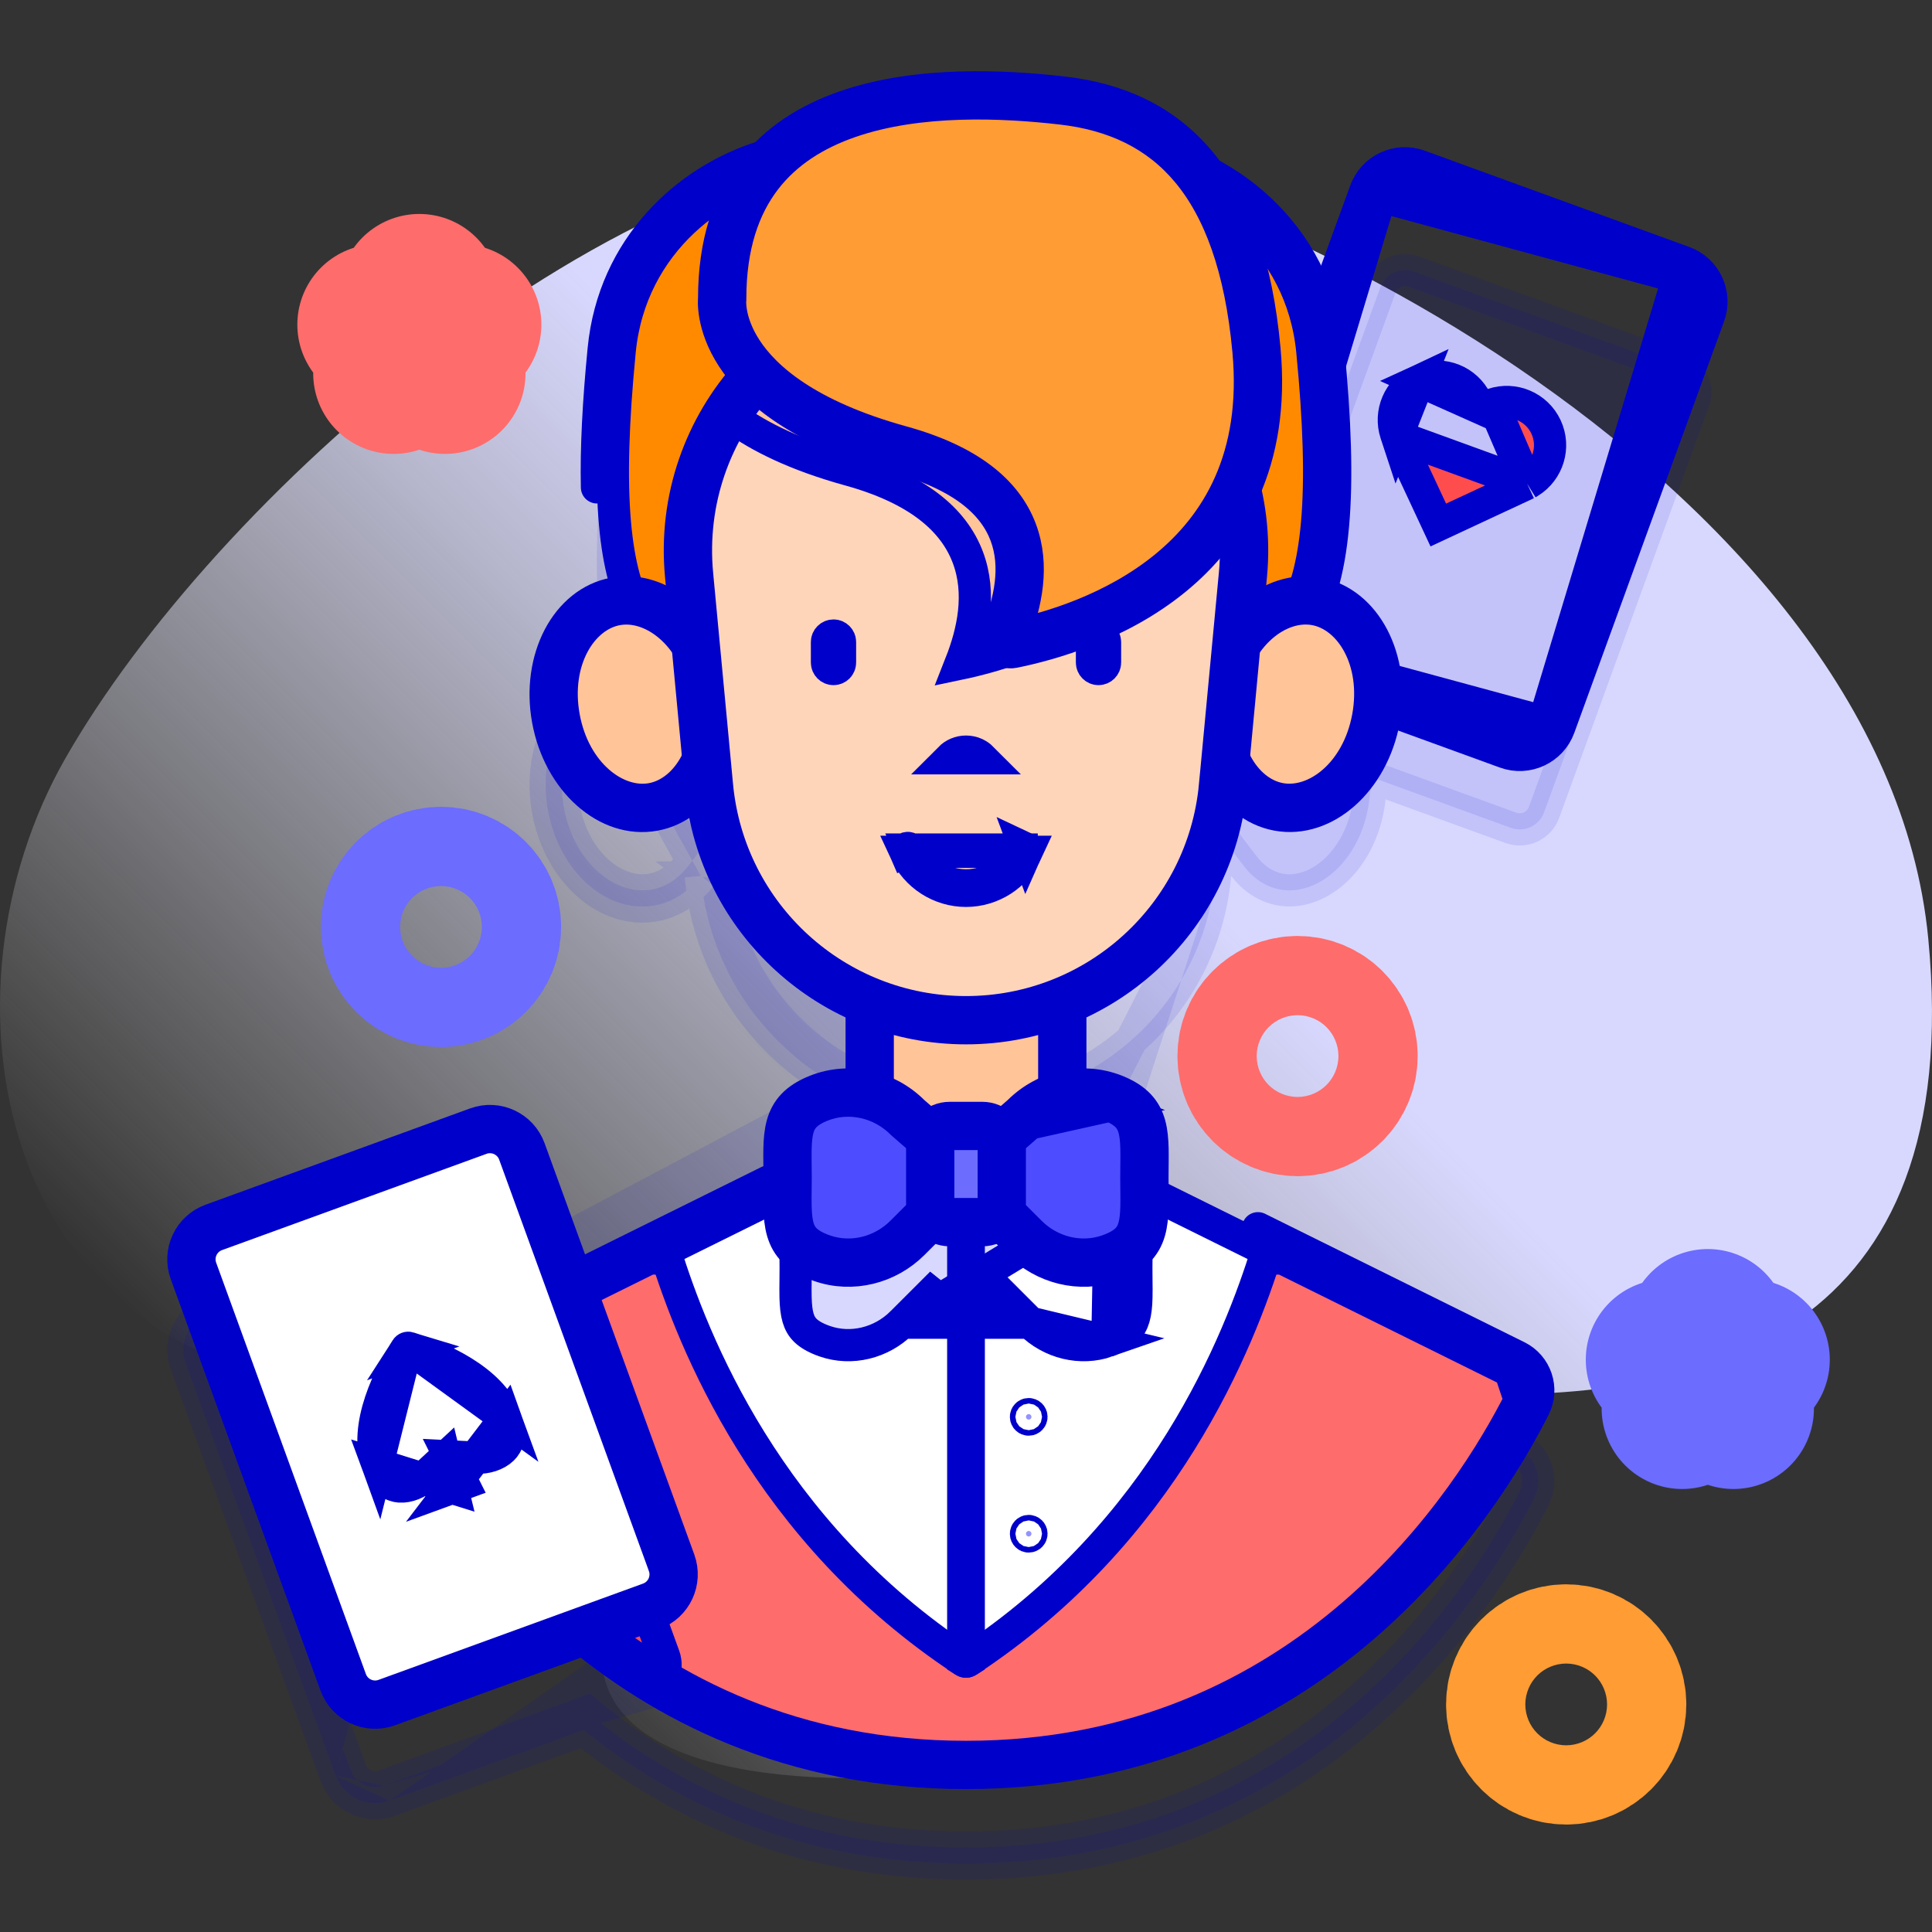 <svg width="120" height="120" viewBox="0 0 120 120" fill="none" xmlns="http://www.w3.org/2000/svg">
<rect x="0" y="0" width="120" height="120" fill="#333333" stroke="none"/>
<g clip-path="url(#clip0_22_70)">
<path d="M119.767 58.288C116.999 29.51 74.707 8.88 58.657 8.852C38.064 8.816 13.221 31.064 4.06 47.102C-4.338 61.805 -0.092 84.199 20.394 85.963C33.447 87.086 55.477 76.724 41.784 93.55C22.742 116.949 70.896 111.67 80.661 103.6C88.447 97.167 75.18 92.329 70.733 88.47C54.159 74.088 124.539 107.881 119.767 58.288Z" fill="url(#paint0_linear_22_70)"/>
<path opacity="0.1" d="M75.467 54.413L75.476 54.316L75.713 51.774L77.266 53.801C77.867 54.585 78.641 55.091 79.515 55.251C81.722 55.656 84.337 53.658 84.978 50.164L84.978 50.163C85.016 49.958 85.045 49.752 85.066 49.548L85.199 48.273L86.403 48.712L93.842 51.419L93.842 51.419C94.677 51.723 95.601 51.292 95.905 50.457L95.905 50.457L105.204 24.909C105.508 24.073 105.077 23.149 104.241 22.845C104.241 22.845 104.241 22.845 104.241 22.845L87.81 16.864L87.81 16.864C86.974 16.56 86.05 16.991 85.746 17.826L85.746 17.826L83.015 25.329L81.936 28.293L81.11 25.249C80.097 21.514 77.529 18.801 74.602 17.258L74.394 17.148L74.257 16.958C72.271 14.203 69.475 12.773 65.94 12.367C63.392 12.075 60 11.858 56.696 12.299C53.38 12.741 50.283 13.827 48.182 16.024L48.001 16.214L47.749 16.29C43.383 17.61 39.072 21.462 38.491 27.422L38.491 27.422C37.82 34.3 37.923 39.074 38.973 42.193L39.33 43.256L38.233 43.49C36.071 43.95 34.392 46.723 35.023 50.164C35.663 53.658 38.278 55.656 40.486 55.251C41.36 55.091 42.134 54.585 42.735 53.801L44.288 51.774L44.525 54.316L44.534 54.413C45.083 60.246 48.812 65.072 53.912 67.248L54.519 67.507V68.168V73.052V74.216L53.369 74.04C52.594 73.922 51.797 74.001 51.049 74.297M75.467 54.413L43.644 54.497L44.323 55.017C44.13 55.268 43.922 55.504 43.697 55.721C44.653 61.382 48.451 66.005 53.519 68.168V72.042C53.57 72.048 53.62 72.055 53.67 72.063L53.519 73.052H52.519V72.99C51.899 73.008 51.278 73.131 50.681 73.367C48.372 74.282 48.389 75.84 48.415 78.039C48.417 78.275 48.42 78.517 48.42 78.768V78.797C48.179 78.833 47.943 78.903 47.724 79.013L36.682 84.479L36.72 84.584L35.78 84.926L35.337 84.03L35.436 83.98L32.885 76.97M75.467 54.413C74.918 60.246 71.189 65.072 66.089 67.248L65.481 67.507V68.168V73.052V74.216L66.632 74.04C67.406 73.922 68.204 74.001 68.951 74.297L69.32 73.367M75.467 54.413L66.481 72.042M51.049 74.297L50.702 73.421L51.05 74.297C51.049 74.297 51.049 74.297 51.049 74.297ZM51.049 74.297C50.51 74.511 50.184 74.741 49.977 74.961C49.775 75.175 49.643 75.423 49.556 75.741C49.465 76.074 49.425 76.478 49.413 76.997C49.406 77.321 49.41 77.644 49.414 78C49.417 78.237 49.42 78.49 49.42 78.768V78.768V78.768V78.768V78.768V78.768V78.768V78.768V78.768V78.768V78.768V78.769V78.769V78.769V78.769V78.769V78.769V78.769V78.769V78.769V78.769V78.769V78.769V78.769V78.77V78.77V78.77V78.77V78.77V78.77V78.77V78.77V78.77V78.77V78.77V78.77V78.771V78.771V78.771V78.771V78.771V78.771V78.771V78.771V78.771V78.771V78.772V78.772V78.772V78.772V78.772V78.772V78.772V78.772V78.772V78.772V78.772V78.772V78.773V78.773V78.773V78.773V78.773V78.773V78.773V78.773V78.773V78.773V78.773V78.773V78.774V78.774V78.774V78.774V78.774V78.774V78.774V78.774V78.774V78.775V78.775V78.775V78.775V78.775V78.775V78.775V78.775V78.775V78.775V78.775V78.776V78.776V78.776V78.776V78.776V78.776V78.776V78.776V78.776V78.776V78.777V78.777V78.777V78.777V78.777V78.777V78.777V78.777V78.777V78.777V78.778V78.778V78.778V78.778V78.778V78.778V78.778V78.778V78.778V78.778V78.778V78.779V78.779V78.779V78.779V78.779V78.779V78.779V78.779V78.779V78.78V78.78V78.78V78.78V78.78V78.78V78.78V78.78V78.78V78.781V78.781V78.781V78.781V78.781V78.781V78.781V78.781V78.781V78.781V78.781V78.782V78.782V78.782V78.782V78.782V78.782V78.782V78.782V78.782V78.783V78.783V78.783V78.783V78.783V78.783V78.783V78.783V78.783V78.784V78.784V78.784V78.784V78.784V78.784V78.784V78.784V78.784V78.784V78.784V78.785V78.785V78.785V78.785V78.785V78.785V78.785V78.785V78.785V78.785V78.786V78.786V78.786V78.786V78.786V78.786V78.786V78.786V78.786V78.787V78.787V78.787V78.787V78.787V78.787V78.787V78.787V78.787V78.787V78.787V78.788V78.788V78.788V78.788V78.788V78.788V78.788V78.788V78.788V78.788V78.789V78.789V78.789V78.789V78.789V78.789V78.789V78.789V78.789V78.79V78.79V78.79V78.79V78.79V78.79V78.79V78.79V78.79V78.79V78.79V78.79V78.791V78.791V78.791V78.791V78.791V78.791V78.791V78.791V78.791V78.791V78.792V78.792V78.792V78.792V78.792V78.792V78.792V78.792V78.792V78.792V78.793V78.793V78.793V78.793V78.793V78.793V78.793V78.793V78.793V78.793V78.793V78.793V78.794V78.794V78.794V78.794V78.794V78.794V78.794V78.794V78.794V78.794V78.794V78.795V78.795V78.795V78.795V78.795V78.795V78.795V78.795V78.795V78.795V78.795V78.796V78.796V78.796V78.796V78.796V78.796V78.796V78.796V78.796V78.796V78.796V78.796V78.796V78.797V78.797V78.797V78.797V78.797V78.797V78.797V78.797V78.797V78.797V78.797V79.66L48.566 79.787C48.418 79.808 48.286 79.85 48.171 79.907L48.167 79.909L36.224 85.822L35.223 86.318L34.84 85.268L31.945 77.312L32.885 76.97M32.885 76.97C32.392 75.616 30.894 74.918 29.54 75.41M32.885 76.97L31.945 77.312C31.641 76.477 30.717 76.046 29.881 76.35M66.481 72.042C66.431 72.048 66.381 72.055 66.331 72.063L66.481 73.052H67.481V72.99C68.101 73.008 68.722 73.131 69.32 73.367M66.481 72.042V68.168V72.042ZM69.32 73.367C71.629 74.282 71.611 75.84 71.586 78.039C71.583 78.275 71.581 78.517 71.581 78.768V78.797M69.32 73.367L68.951 74.297M71.581 78.797L68.951 74.297M71.581 78.797C71.822 78.833 72.057 78.903 72.277 79.013L94.242 89.888C95.41 90.467 95.883 91.885 95.295 93.047C92.246 99.08 81.842 115.749 60 115.749C49.672 115.749 41.903 112.021 36.258 107.453L24.192 111.845M71.581 78.797L68.951 74.297M68.951 74.297C69.491 74.511 69.816 74.741 70.024 74.961C70.226 75.175 70.357 75.423 70.444 75.741C70.535 76.074 70.575 76.478 70.587 76.997C70.594 77.322 70.59 77.644 70.586 78C70.583 78.237 70.581 78.49 70.581 78.768V78.768V78.768V78.768V78.768V78.768V78.768V78.768V78.768V78.768V78.768V78.769V78.769V78.769V78.769V78.769V78.769V78.769V78.769V78.769V78.769V78.769V78.769V78.769V78.77V78.77V78.77V78.77V78.77V78.77V78.77V78.77V78.77V78.77V78.77V78.77V78.771V78.771V78.771V78.771V78.771V78.771V78.771V78.771V78.771V78.771V78.771V78.772V78.772V78.772V78.772V78.772V78.772V78.772V78.772V78.772V78.772V78.772V78.772V78.773V78.773V78.773V78.773V78.773V78.773V78.773V78.773V78.773V78.773V78.773V78.774V78.774V78.774V78.774V78.774V78.774V78.774V78.774V78.774V78.775V78.775V78.775V78.775V78.775V78.775V78.775V78.775V78.775V78.775V78.775V78.775V78.776V78.776V78.776V78.776V78.776V78.776V78.776V78.776V78.776V78.776V78.777V78.777V78.777V78.777V78.777V78.777V78.777V78.777V78.777V78.778V78.778V78.778V78.778V78.778V78.778V78.778V78.778V78.778V78.778V78.778V78.779V78.779V78.779V78.779V78.779V78.779V78.779V78.779V78.779V78.779V78.78V78.78V78.78V78.78V78.78V78.78V78.78V78.78V78.78V78.781V78.781V78.781V78.781V78.781V78.781V78.781V78.781V78.781V78.781V78.782V78.782V78.782V78.782V78.782V78.782V78.782V78.782V78.782V78.782V78.783V78.783V78.783V78.783V78.783V78.783V78.783V78.783V78.783V78.784V78.784V78.784V78.784V78.784V78.784V78.784V78.784V78.784V78.784V78.785V78.785V78.785V78.785V78.785V78.785V78.785V78.785V78.785V78.785V78.786V78.786V78.786V78.786V78.786V78.786V78.786V78.786V78.786V78.787V78.787V78.787V78.787V78.787V78.787V78.787V78.787V78.787V78.787V78.787V78.788V78.788V78.788V78.788V78.788V78.788V78.788V78.788V78.788V78.788V78.789V78.789V78.789V78.789V78.789V78.789V78.789V78.789V78.789V78.789V78.79V78.79V78.79V78.79V78.79V78.79V78.79V78.79V78.79V78.79V78.79V78.791V78.791V78.791V78.791V78.791V78.791V78.791V78.791V78.791V78.791V78.791V78.792V78.792V78.792V78.792V78.792V78.792V78.792V78.792V78.792V78.793V78.793V78.793V78.793V78.793V78.793V78.793V78.793V78.793V78.793V78.793V78.793V78.794V78.794V78.794V78.794V78.794V78.794V78.794V78.794V78.794V78.794V78.794V78.794V78.795V78.795V78.795V78.795V78.795V78.795V78.795V78.795V78.795V78.795V78.795V78.796V78.796V78.796V78.796V78.796V78.796V78.796V78.796V78.796V78.796V78.796V78.796V78.797V78.797V78.797V78.797V78.797V78.797V78.797V78.797V78.797V78.797V78.797V79.66L71.434 79.787C71.582 79.808 71.714 79.85 71.829 79.907L71.833 79.909L93.798 90.784M24.192 111.845L23.85 110.905M24.192 111.845L23.85 110.906L23.85 110.905M24.192 111.845C22.837 112.338 21.34 111.64 20.846 110.285M23.85 110.905L35.916 106.514L36.448 106.32L36.887 106.676C42.382 111.122 49.934 114.749 60 114.749C81.248 114.749 91.396 98.543 94.402 92.596L94.403 92.596C94.739 91.93 94.469 91.116 93.798 90.784M23.85 110.905C23.014 111.21 22.09 110.779 21.786 109.943L20.846 110.285M93.798 90.784L93.799 90.784L94.241 89.89L93.798 90.784ZM20.846 110.285L21.786 109.943L12.487 84.394C12.183 83.559 12.614 82.635 13.45 82.331L13.108 81.392L13.45 82.331L29.881 76.35M20.846 110.285L11.548 84.737C11.055 83.382 11.753 81.884 13.108 81.391L29.54 75.41M29.54 75.41L29.881 76.35M29.54 75.41L29.881 76.35L29.881 76.35M43.529 54.409L42.533 54.501L42.542 54.6L42.542 54.601C42.566 54.846 42.594 55.091 42.627 55.333C42.055 55.787 41.395 56.101 40.666 56.235C37.702 56.778 34.735 54.141 34.039 50.344C33.431 47.024 34.76 43.919 37.086 42.828L43.529 54.409Z" fill="#0000CB" stroke="#0000CB" stroke-width="2"/>
<path d="M95.905 44.832L95.905 44.832L105.204 19.284C105.204 19.283 105.204 19.283 105.204 19.283C105.508 18.448 105.077 17.524 104.241 17.22L95.905 44.832ZM95.905 44.832C95.601 45.667 94.677 46.098 93.841 45.794C93.841 45.794 93.841 45.794 93.841 45.794L77.409 39.813L95.905 44.832ZM87.809 11.239L104.241 17.22L85.746 12.201C86.05 11.366 86.974 10.935 87.809 11.239C87.809 11.239 87.809 11.239 87.809 11.239ZM76.447 37.75L85.746 12.201L77.409 39.813C76.574 39.509 76.143 38.585 76.447 37.75C76.447 37.75 76.447 37.75 76.447 37.75Z" fill="white" stroke="#0000CB" stroke-width="2"/>
<path d="M93.499 46.734L77.067 40.753C75.713 40.26 75.014 38.762 75.507 37.408L84.806 11.859C85.299 10.505 86.797 9.807 88.151 10.299L104.583 16.28C105.938 16.773 106.636 18.271 106.143 19.625L96.844 45.174C96.352 46.528 94.854 47.227 93.499 46.734Z" stroke="#0000CB" stroke-width="2" stroke-miterlimit="10" stroke-linecap="round" stroke-linejoin="round"/>
<path d="M91.974 25.361L91.558 24.679C90.854 23.524 89.379 23.059 88.125 23.643L91.974 25.361ZM91.974 25.361L92.731 25.106M91.974 25.361L92.731 25.106M92.731 25.106C94.013 24.674 95.442 25.266 96.026 26.519C96.608 27.767 96.15 29.234 95.006 29.942L94.851 30.038M92.731 25.106L94.851 30.038M86.763 27.095L86.706 26.922C86.285 25.644 86.877 24.225 88.125 23.644L86.763 27.095ZM86.763 27.095L89.335 32.61L94.851 30.038M86.763 27.095L94.851 30.038" fill="#FF4D4D" stroke="#0000CB" stroke-width="2"/>
<path d="M54.519 58.723H65.481V72.466H54.519V58.723Z" fill="#FFC498" stroke="#0000CB" stroke-width="2"/>
<path d="M66.481 57.723H53.519V73.466H66.481V57.723Z" stroke="#0000CB" stroke-width="2" stroke-miterlimit="10" stroke-linecap="round" stroke-linejoin="round"/>
<path d="M94.402 86.972L94.402 86.971C94.739 86.306 94.469 85.492 93.799 85.159L94.402 86.972ZM94.402 86.972C91.396 92.919 81.248 109.124 60 109.124C38.752 109.124 28.606 92.919 25.598 86.971L25.598 86.971C25.261 86.306 25.531 85.492 26.201 85.159C26.202 85.159 26.202 85.159 26.202 85.159C26.202 85.159 26.202 85.159 26.202 85.159L40.326 78.167H79.674L93.798 85.159L94.402 86.972Z" fill="#FF6C6C" stroke="#0000CB" stroke-width="2"/>
<path d="M41.244 102.862L41.244 102.862C41.392 103.269 41.365 103.7 41.199 104.069C32.376 98.792 27.514 90.759 25.598 86.971L25.598 86.971C25.261 86.306 25.531 85.492 26.202 85.159C26.202 85.159 26.202 85.159 26.202 85.159L33.487 81.552L41.244 102.862Z" fill="#FF4D4D" stroke="#0000CB" stroke-width="2"/>
<path d="M71.829 74.283L71.833 74.284L78.706 77.687C76.969 83.281 72.353 95.132 60.102 103.179L60.102 103.179C60.039 103.22 59.961 103.22 59.898 103.179L59.898 103.179C47.647 95.132 43.032 83.281 41.294 77.687L48.167 74.284L48.167 74.284L48.171 74.283C48.352 74.192 48.555 74.144 48.764 74.144H71.236C71.445 74.144 71.648 74.192 71.829 74.283Z" fill="white" stroke="#0000CB" stroke-width="2"/>
<path d="M59.9 103.179C59.876 103.163 59.852 103.147 59.828 103.132V74.144H60.172V103.132C60.148 103.147 60.125 103.163 60.101 103.178L60.101 103.179C60.039 103.219 59.961 103.219 59.9 103.179Z" fill="#D8D8FF" stroke="#0000CB" stroke-width="2"/>
<path d="M68.951 74.297L68.949 74.296C68.801 74.237 68.65 74.187 68.494 74.144H51.506C51.35 74.187 51.199 74.237 51.051 74.296L51.049 74.297C50.51 74.511 50.184 74.741 49.976 74.961C49.775 75.175 49.643 75.423 49.556 75.741C49.465 76.074 49.425 76.478 49.413 76.998C49.406 77.322 49.41 77.644 49.414 78C49.417 78.237 49.419 78.49 49.419 78.767C49.419 79.045 49.417 79.299 49.414 79.537C49.409 79.91 49.406 80.246 49.414 80.582C49.427 81.112 49.472 81.521 49.571 81.856C49.664 82.172 49.805 82.421 50.027 82.637C50.258 82.861 50.621 83.093 51.22 83.303L51.22 83.303C52.875 83.882 54.745 83.421 56.014 82.155L68.951 74.297ZM68.951 74.297C69.49 74.511 69.816 74.741 70.024 74.961C70.225 75.175 70.357 75.423 70.444 75.741C70.535 76.074 70.575 76.478 70.587 76.998C70.594 77.322 70.59 77.644 70.586 78C70.583 78.237 70.581 78.49 70.581 78.767C70.581 79.045 70.583 79.299 70.586 79.537C70.591 79.91 70.594 80.246 70.586 80.582C70.573 81.112 70.528 81.521 70.429 81.856C70.336 82.172 70.195 82.421 69.973 82.637C69.742 82.861 69.379 83.093 68.78 83.303L68.78 83.303M68.951 74.297L68.78 83.303M68.78 83.303C67.125 83.882 65.255 83.421 63.986 82.155L68.78 83.303ZM57.214 80.955L56.014 82.154H63.986L62.786 80.955L62.153 80.322L61.454 80.881C61.331 80.98 61.178 81.037 61.013 81.037H58.987C58.822 81.037 58.669 80.98 58.546 80.881L57.847 80.322L57.214 80.955Z" fill="#D8D8FF" stroke="#0000CB" stroke-width="2"/>
<path d="M60.172 81.037H59.828V74.144H60.172V81.037Z" fill="#B2B2FF" stroke="#0000CB" stroke-width="2"/>
<path d="M47.724 73.387L25.757 84.264C24.59 84.842 24.118 86.259 24.706 87.422C27.756 93.456 38.158 110.123 60 110.123C81.842 110.123 92.244 93.456 95.294 87.422C95.882 86.259 95.41 84.842 94.243 84.264L78.134 76.287" stroke="#0000CB" stroke-width="2" stroke-miterlimit="10" stroke-linecap="round" stroke-linejoin="round"/>
<path d="M56.016 69.761L56.041 69.785L56.067 69.808L59 72.358V73.541L56.013 76.528L56.013 76.528C54.745 77.797 52.876 78.256 51.221 77.677C50.622 77.468 50.258 77.235 50.028 77.011C49.806 76.795 49.665 76.547 49.571 76.23C49.473 75.896 49.428 75.487 49.414 74.957C49.406 74.621 49.41 74.285 49.414 73.912C49.417 73.674 49.42 73.42 49.42 73.143C49.42 72.865 49.417 72.612 49.414 72.375C49.41 72.019 49.406 71.696 49.413 71.372C49.425 70.853 49.465 70.449 49.556 70.116C49.643 69.798 49.775 69.55 49.977 69.336C50.184 69.116 50.51 68.886 51.049 68.672C52.74 68.002 54.699 68.444 56.016 69.761Z" fill="#4D4DFF" stroke="#0000CB" stroke-width="2"/>
<path d="M63.959 69.785L63.933 69.808L61 72.358V73.541L63.987 76.528L63.987 76.528C65.255 77.797 67.124 78.256 68.779 77.677C69.378 77.468 69.742 77.235 69.972 77.011C70.194 76.795 70.335 76.547 70.429 76.23C70.527 75.896 70.572 75.487 70.585 74.957C70.594 74.621 70.59 74.285 70.586 73.912C70.583 73.674 70.58 73.42 70.58 73.143C70.58 72.865 70.583 72.612 70.586 72.375C70.59 72.019 70.594 71.696 70.587 71.372C70.575 70.853 70.534 70.449 70.444 70.116C70.357 69.798 70.225 69.55 70.023 69.336C69.816 69.116 69.49 68.886 68.951 68.672L63.959 69.785ZM63.959 69.785L63.984 69.761M63.959 69.785L63.984 69.761M63.984 69.761C65.301 68.444 67.26 68.002 68.951 68.672L63.984 69.761Z" fill="#4D4DFF" stroke="#0000CB" stroke-width="2"/>
<path d="M60 71.902L56.724 69.053C55.14 67.47 52.762 66.917 50.681 67.742C48.124 68.755 48.42 70.556 48.42 73.143C48.42 75.798 48.109 77.648 50.891 78.621C52.928 79.334 55.195 78.761 56.72 77.235L60 73.956V71.902Z" stroke="#0000CB" stroke-width="2" stroke-miterlimit="10" stroke-linecap="round" stroke-linejoin="round"/>
<path d="M60 71.902L63.277 69.053C64.86 67.47 67.238 66.917 69.319 67.742C71.876 68.755 71.58 70.556 71.58 73.143C71.58 75.798 71.891 77.648 69.109 78.621C67.073 79.334 64.805 78.761 63.28 77.235L60 73.956V71.902Z" stroke="#0000CB" stroke-width="2" stroke-miterlimit="10" stroke-linecap="round" stroke-linejoin="round"/>
<path d="M61.012 75.411H58.989C58.596 75.411 58.277 75.093 58.277 74.7V71.147C58.277 70.754 58.596 70.435 58.989 70.435H61.012C61.405 70.435 61.723 70.754 61.723 71.147V74.7C61.723 75.093 61.404 75.411 61.012 75.411Z" fill="#6C6CFF" stroke="#0000CB" stroke-width="2"/>
<path d="M61.012 76.411H58.989C58.043 76.411 57.277 75.645 57.277 74.7V71.147C57.277 70.201 58.043 69.435 58.989 69.435H61.012C61.957 69.435 62.723 70.202 62.723 71.147V74.7C62.723 75.645 61.957 76.411 61.012 76.411Z" stroke="#0000CB" stroke-width="2" stroke-miterlimit="10" stroke-linecap="round" stroke-linejoin="round"/>
<path d="M64.067 88.003C64.067 88.098 63.99 88.175 63.895 88.175C63.8 88.175 63.723 88.098 63.723 88.003C63.723 87.909 63.8 87.832 63.895 87.832C63.99 87.832 64.067 87.909 64.067 88.003Z" fill="#9393FF" stroke="#0000CB" stroke-width="2"/>
<path d="M64.067 95.263C64.067 95.358 63.99 95.435 63.895 95.435C63.8 95.435 63.723 95.358 63.723 95.263C63.723 95.168 63.8 95.091 63.895 95.091C63.99 95.091 64.067 95.168 64.067 95.263Z" fill="#9393FF" stroke="#0000CB" stroke-width="2"/>
<path d="M56.22 17.824C56.18 17.843 56.138 17.863 56.094 17.884C55.732 18.056 55.222 18.319 54.613 18.684C53.395 19.413 51.772 20.555 50.132 22.22C46.968 25.43 43.766 30.556 43.26 38.3H39.752C38.948 36.953 38.426 35.076 38.199 32.53C37.947 29.712 38.065 26.169 38.491 21.797C39.153 15.003 44.671 10.948 49.548 10.265C51.989 9.923 54.069 10.452 55.29 11.672C56.413 12.793 57.039 14.734 56.22 17.824Z" fill="#FF8A00" stroke="#0000CB" stroke-width="2"/>
<path d="M47.33 9.747C42.699 11.198 38.117 15.32 37.495 21.7C37.175 24.983 37.025 27.83 37.078 30.272" stroke="#0000CB" stroke-width="2" stroke-miterlimit="10" stroke-linecap="round" stroke-linejoin="round"/>
<path d="M63.906 17.883C63.862 17.862 63.82 17.843 63.78 17.824C62.961 14.734 63.587 12.793 64.71 11.672C65.931 10.452 68.011 9.923 70.452 10.265C75.329 10.948 80.847 15.003 81.509 21.797C81.936 26.169 82.053 29.712 81.802 32.529C81.574 35.076 81.052 36.953 80.248 38.3H76.74C76.234 30.556 73.032 25.43 69.868 22.219C68.228 20.555 66.605 19.413 65.388 18.683C64.778 18.319 64.268 18.056 63.906 17.883Z" fill="#FF8A00" stroke="#0000CB" stroke-width="2"/>
<path d="M80.791 39.3C82.999 36.156 83.362 30.493 82.504 21.7C81.073 7.021 58.684 4.295 62.946 18.551" stroke="#0000CB" stroke-width="2" stroke-miterlimit="10" stroke-linecap="round" stroke-linejoin="round"/>
<path d="M81.671 37.843C83.879 38.248 85.614 41.043 84.974 44.537C84.334 48.031 81.719 50.029 79.511 49.625C77.303 49.22 75.568 46.425 76.208 42.93C76.849 39.436 79.463 37.438 81.671 37.843Z" fill="#FFC498" stroke="#0000CB" stroke-width="2"/>
<path d="M43.787 42.933C44.427 46.427 42.691 49.222 40.484 49.627C38.276 50.032 35.661 48.034 35.021 44.54C34.38 41.046 36.116 38.25 38.324 37.846C40.532 37.441 43.146 39.439 43.787 42.933Z" fill="#FFC498" stroke="#0000CB" stroke-width="2"/>
<path d="M85.958 44.718C86.653 40.921 84.815 37.403 81.851 36.859C78.887 36.316 75.92 38.953 75.225 42.75C74.528 46.547 76.367 50.065 79.331 50.608C82.295 51.152 85.262 48.514 85.958 44.718Z" stroke="#0000CB" stroke-width="2" stroke-miterlimit="10" stroke-linecap="round" stroke-linejoin="round"/>
<path d="M40.664 50.611C43.628 50.068 45.466 46.549 44.77 42.753C44.075 38.956 41.108 36.319 38.144 36.862C35.18 37.405 33.341 40.923 34.037 44.72C34.733 48.517 37.7 51.154 40.664 50.611Z" stroke="#0000CB" stroke-width="2" stroke-miterlimit="10" stroke-linecap="round" stroke-linejoin="round"/>
<path d="M60 62.867C51.984 62.867 45.285 56.769 44.534 48.788L43.298 35.661C43.298 35.661 43.298 35.661 43.298 35.661C42.44 26.547 49.609 18.67 58.764 18.67H61.236C70.39 18.67 77.56 26.547 76.702 35.661L75.466 48.788L76.424 48.879L75.466 48.788C74.715 56.769 68.016 62.867 60 62.867Z" fill="#FFD5BA" stroke="#0000CB" stroke-width="2"/>
<path d="M61.003 47.1H58.997C59.254 46.842 59.609 46.684 60 46.684C60.391 46.684 60.746 46.842 61.003 47.1Z" fill="#FF9393" stroke="#0000CB" stroke-width="2"/>
<path d="M63.459 52.765L63.459 52.766C62.842 54.117 61.486 54.989 60 54.989C58.514 54.989 57.158 54.117 56.541 52.766L63.459 52.765ZM63.459 52.765C63.498 52.68 63.599 52.641 63.687 52.68M63.459 52.765L63.687 52.68M56.228 52.908C56.9 54.38 58.382 55.333 60 55.333C61.618 55.333 63.1 54.38 63.772 52.908L56.228 52.908ZM56.228 52.908C56.189 52.821 56.227 52.719 56.313 52.68C56.4 52.641 56.502 52.679 56.541 52.765L56.228 52.908ZM63.687 52.68C63.773 52.72 63.811 52.822 63.772 52.908L63.687 52.68Z" fill="#FFAA66" stroke="#0000CB" stroke-width="2"/>
<path d="M52.756 29.187L52.756 29.187C49.433 28.269 47.152 27.125 45.586 25.985C48.321 21.612 53.171 18.67 58.764 18.67H61.236C66.78 18.67 71.595 21.561 74.343 25.87C74.218 31.497 71.612 35.08 68.51 37.397C65.411 39.712 61.804 40.765 59.667 41.214C60.443 39.245 60.96 36.865 60.116 34.621C59.224 32.249 56.941 30.343 52.756 29.187Z" fill="#FFC498" stroke="#0000CB" stroke-width="2"/>
<path d="M51.77 41.556C51.546 41.556 51.364 41.374 51.364 41.15V39.879C51.364 39.655 51.546 39.473 51.77 39.473C51.995 39.473 52.176 39.655 52.176 39.879V41.15C52.176 41.374 51.995 41.556 51.77 41.556Z" fill="#4D4DFF" stroke="#0000CB" stroke-width="2"/>
<path d="M68.23 41.556C68.005 41.556 67.824 41.374 67.824 41.15V39.879C67.824 39.655 68.005 39.473 68.23 39.473C68.454 39.473 68.636 39.655 68.636 39.879V41.15C68.636 41.374 68.454 41.556 68.23 41.556Z" fill="#4D4DFF" stroke="#0000CB" stroke-width="2"/>
<path d="M60 63.867C51.468 63.867 44.338 57.376 43.538 48.882L42.302 35.755C41.389 26.054 49.02 17.67 58.764 17.67H61.236C70.98 17.67 78.611 26.054 77.698 35.755L76.462 48.882C75.662 57.376 68.531 63.867 60 63.867Z" stroke="#0000CB" stroke-width="2" stroke-miterlimit="10" stroke-linecap="round" stroke-linejoin="round"/>
<path d="M45.349 18.677C45.35 18.667 45.35 18.66 45.35 18.656L45.356 18.608V18.551C45.356 15.253 46.208 12.885 47.519 11.17C48.836 9.448 50.681 8.3 52.807 7.564C57.098 6.076 62.33 6.328 65.94 6.742L65.94 6.742C69.198 7.116 71.821 8.357 73.76 10.686C75.719 13.038 77.069 16.605 77.544 21.792C78.156 28.465 75.57 32.617 72.325 35.249C69.117 37.852 65.216 39.002 62.952 39.477C63.728 37.509 64.245 35.129 63.4 32.884C62.509 30.513 60.226 28.607 56.041 27.451C50.121 25.815 47.505 23.463 46.34 21.676C45.753 20.776 45.511 19.986 45.413 19.441C45.364 19.168 45.35 18.955 45.347 18.819C45.346 18.752 45.348 18.703 45.349 18.677ZM62.878 39.661C62.878 39.661 62.878 39.661 62.878 39.662L62.878 39.662C62.878 39.661 62.878 39.661 62.878 39.661Z" fill="#FF9C33" stroke="#0000CB" stroke-width="2"/>
<path d="M44.356 18.551C44.356 18.551 43.606 25.053 55.774 28.415C63.808 30.634 63.522 35.43 61.952 39.284C61.682 39.945 62.261 40.637 62.961 40.496C67.552 39.57 79.829 35.766 78.54 21.7C77.568 11.095 72.977 6.544 66.054 5.749C58.787 4.914 44.356 4.636 44.356 18.551Z" stroke="#0000CB" stroke-width="2" stroke-miterlimit="10" stroke-linecap="round" stroke-linejoin="round"/>
<path d="M23.85 105.281L23.85 105.281C23.014 105.585 22.09 105.154 21.786 104.319L21.786 104.319L12.487 78.77L12.487 78.77C12.183 77.934 12.614 77.01 13.449 76.706L13.449 76.706L29.881 70.726L29.881 70.725C30.716 70.421 31.64 70.852 31.945 71.688L31.945 71.688L41.243 97.236L41.243 97.237C41.548 98.072 41.117 98.996 40.282 99.3C40.282 99.3 40.281 99.3 40.281 99.3L23.85 105.281Z" fill="white" stroke="#0000CB" stroke-width="2"/>
<path d="M40.623 100.24L24.192 106.221C22.837 106.714 21.339 106.015 20.846 104.661L11.547 79.112C11.054 77.757 11.752 76.26 13.107 75.767L29.539 69.786C30.893 69.293 32.391 69.991 32.884 71.346L42.183 96.894C42.676 98.249 41.978 99.747 40.623 100.24Z" stroke="#0000CB" stroke-width="2" stroke-miterlimit="10" stroke-linecap="round" stroke-linejoin="round"/>
<path d="M28.082 92.412L28.425 92.287L28.768 92.162L28.679 91.985L27.917 90.455L29.624 90.54C30.187 90.568 30.834 90.374 31.213 90.004C31.508 89.717 31.792 89.18 31.391 88.071L28.082 92.412ZM28.082 92.412L28.035 92.219L27.636 90.558L26.383 91.72C25.97 92.103 25.349 92.37 24.822 92.331C24.411 92.3 23.848 92.071 23.443 90.964L28.082 92.412ZM25.24 83.772L25.24 83.772C24.781 84.486 24.086 85.692 23.635 87.046C23.178 88.418 23.018 89.803 23.442 90.964L25.24 83.772ZM25.24 83.772C25.272 83.722 25.334 83.7 25.39 83.717L25.24 83.772ZM25.391 83.717C26.202 83.969 27.509 84.446 28.725 85.194C29.956 85.951 30.97 86.909 31.391 88.071L25.391 83.717Z" fill="#4D4DFF" stroke="#0000CB" stroke-width="2"/>
<path d="M97.279 108.326C98.638 108.326 99.74 107.224 99.74 105.865C99.74 104.505 98.638 103.404 97.279 103.404C95.92 103.404 94.818 104.505 94.818 105.865C94.818 107.224 95.92 108.326 97.279 108.326Z" stroke="#FF9C33" stroke-width="10" stroke-miterlimit="10" stroke-linecap="round" stroke-linejoin="round"/>
<path d="M27.391 60.034C28.75 60.034 29.852 58.932 29.852 57.573C29.852 56.214 28.75 55.112 27.391 55.112C26.032 55.112 24.93 56.214 24.93 57.573C24.93 58.932 26.032 60.034 27.391 60.034Z" stroke="#6C6CFF" stroke-width="10" stroke-miterlimit="10" stroke-linecap="round" stroke-linejoin="round"/>
<path d="M80.594 68.055C81.953 68.055 83.055 66.954 83.055 65.594C83.055 64.235 81.953 63.134 80.594 63.134C79.235 63.134 78.133 64.235 78.133 65.594C78.133 66.954 79.235 68.055 80.594 68.055Z" stroke="#FF6C6C" stroke-width="10" stroke-miterlimit="10" stroke-linecap="round" stroke-linejoin="round"/>
<path d="M26.046 18.289L26.655 20.162H28.625L27.031 21.32L27.64 23.193L26.046 22.035L24.453 23.193L25.062 21.32L23.468 20.162H25.438L26.046 18.289Z" stroke="#FF6C6C" stroke-width="10" stroke-miterlimit="10" stroke-linecap="round" stroke-linejoin="round"/>
<path d="M106.074 82.58L106.682 84.453H108.652L107.059 85.611L107.667 87.484L106.074 86.326L104.48 87.484L105.089 85.611L103.496 84.453H105.465L106.074 82.58Z" stroke="#6C6CFF" stroke-width="10" stroke-miterlimit="10" stroke-linecap="round" stroke-linejoin="round"/>
</g>
<defs>
<linearGradient id="paint0_linear_22_70" x1="23.785" y1="97.118" x2="97.238" y2="23.665" gradientUnits="userSpaceOnUse">
<stop stop-color="white" stop-opacity="0"/>
<stop offset="0.262" stop-color="#EDEDFF" stop-opacity="0.416"/>
<stop offset="0.629" stop-color="#D8D8FF"/>
</linearGradient>
<clipPath id="clip0_22_70">
<rect width="120" height="120" fill="white"/>
</clipPath>
</defs>
</svg>
